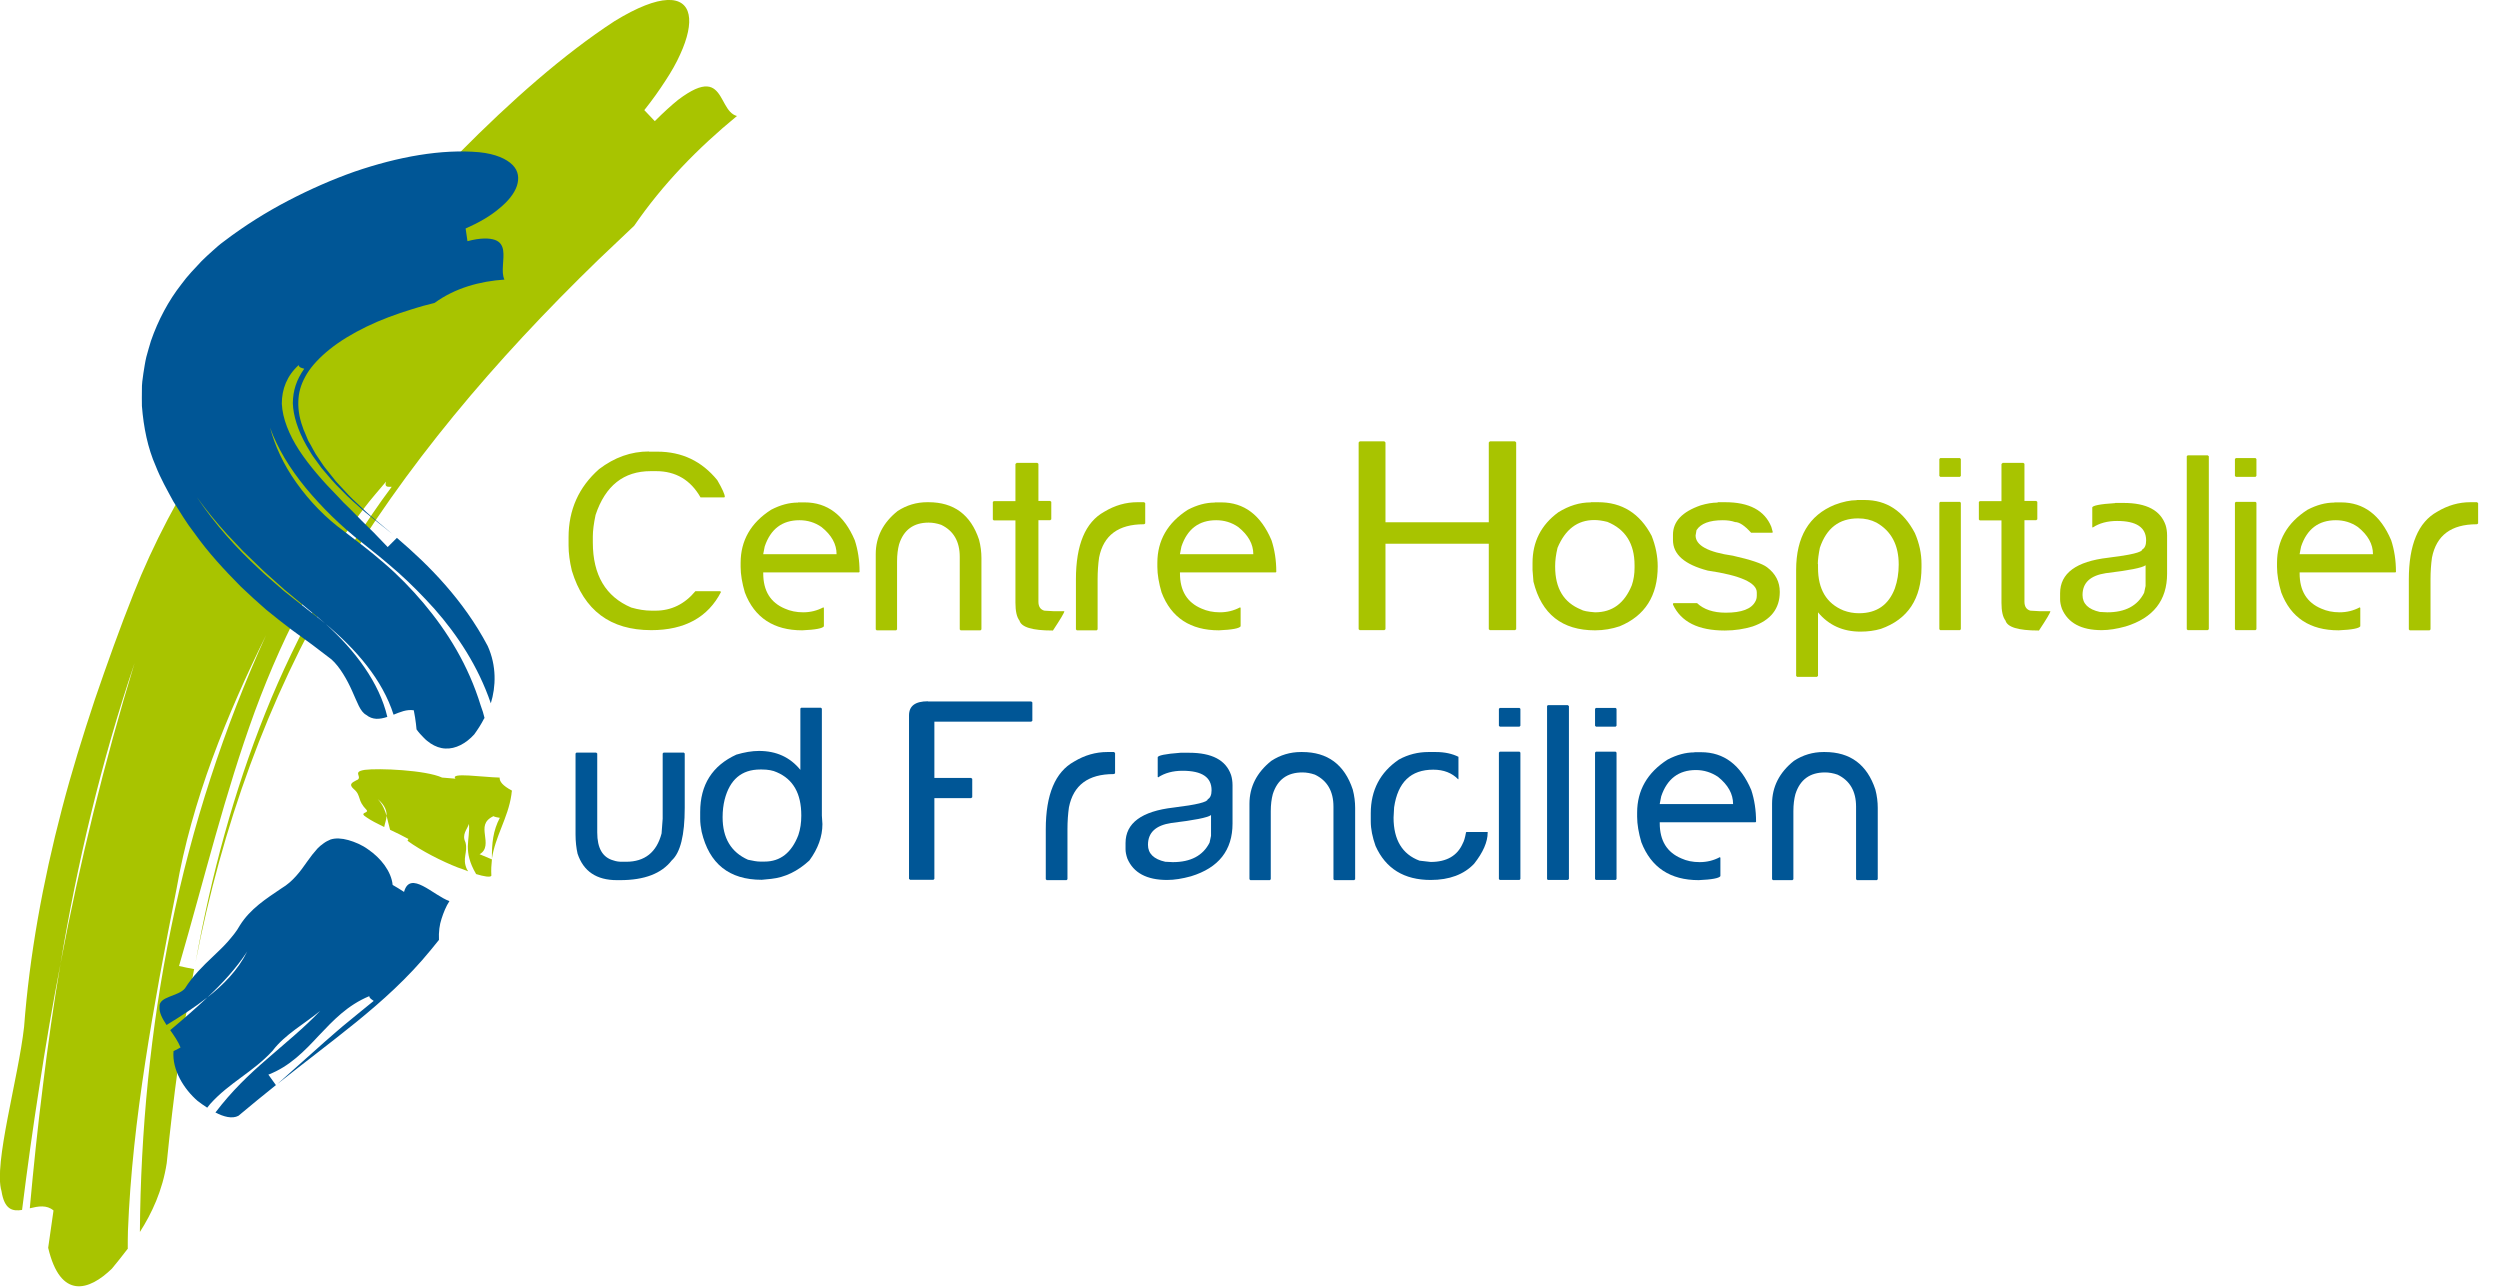 <?xml version="1.0" encoding="UTF-8"?>
<svg id="Calque_1" data-name="Calque 1" xmlns="http://www.w3.org/2000/svg" viewBox="0 0 136 70">
  <path d="m6.95,67.96c0-.34,0-.67.01-1,.12-3.07.47-6.09.94-9.17.47-3.08,1.06-6.2,1.71-9.47.4-2.3,1.08-4.71,1.94-7.05.86-2.34,1.89-4.62,2.92-6.71-2.28,5.02-4.04,10.39-5.16,15.9-1.13,5.5-1.66,11.11-1.7,16.56.65-1.02,1.23-2.25,1.46-3.75.36-3.61.83-7.13,1.49-10.55-.21-.04-.62-.12-.82-.17,1.39-4.79,2.49-9.38,4.12-13.84.82-2.22,1.78-4.4,2.95-6.5.57-1.06,1.23-2.08,1.91-3.09.36-.5.72-.99,1.09-1.48.37-.49.79-.96,1.19-1.44-.11.35.16.27.31.28.01-.02.03-.04.04-.06-.01.02-.03.04-.04.06.14.01.19.09-.16.59.35-.5.3-.58.16-.59-.73.97-1.39,1.97-2.05,2.96-.63,1.01-1.26,2.01-1.81,3.04-1.14,2.05-2.15,4.14-3.01,6.29-1.72,4.3-2.94,8.79-3.8,13.57,1.44-7.39,3.91-14.28,7.63-20.61,3.72-6.32,8.61-12.1,14.27-17.59.49-.46,1.47-1.39,1.96-1.86,1.55-2.26,3.47-4.23,5.59-5.97-.61-.16-.73-1.06-1.2-1.44-.23-.19-.55-.25-1.07-.02-.26.12-.56.3-.93.58-.36.29-.78.67-1.27,1.16-.14-.15-.43-.45-.57-.6.44-.55.82-1.09,1.15-1.6.33-.5.6-.98.8-1.43.41-.89.57-1.65.46-2.17-.22-1.05-1.52-1.18-4.03.36-2.76,1.8-5.63,4.33-8.45,7.18-2.82,2.85-5.58,6.01-8.27,9.05-1.92,2.24-3.75,4.57-5.35,7.06-1.61,2.48-3.01,5.11-4.09,7.84-.75,1.88-1.44,3.82-2.11,5.77-.65,1.96-1.27,3.95-1.79,5.95-1.05,4-1.77,8.02-2.06,11.86-.31,2.78-1.67,7.49-1.23,8.93.16,1.02.6,1.11,1.12,1.03.28-2.24.59-4.48.94-6.71.34-2.23.72-4.46,1.15-6.68.91-5.46,2.2-10.95,4.03-16.36-1.63,5.35-2.98,10.82-4.03,16.36-.38,2.22-.69,4.44-.96,6.66-.28,2.22-.51,4.43-.71,6.64.45-.11.92-.2,1.29.12,0,0-.19,1.36-.29,2.03.67,2.84,2.23,2.34,3.47,1.13.26-.32.55-.67.85-1.07" style="fill: #a8c400;"/>
  <path d="m11.27,60.26c.06-.07.11-.14.17-.21.52-.58,1.1-1.01,1.68-1.44.58-.43,1.18-.87,1.71-1.45.67-.89,1.76-1.48,2.59-2.17-.88.93-1.9,1.75-2.88,2.61-1,.86-1.94,1.76-2.82,2.92.44.23.91.36,1.25.18.7-.59,1.38-1.14,2.04-1.67-.11-.15-.31-.43-.41-.57,1.15-.44,1.96-1.28,2.74-2.12.79-.83,1.55-1.65,2.75-2.15,0,.12.15.19.24.26h.01s-.01,0-.01,0c.09.06.13.12.02.22.11-.1.06-.17-.02-.22-.46.38-.92.74-1.36,1.11-.45.36-.87.74-1.3,1.11-.84.75-1.69,1.51-2.58,2.3,1.44-1.15,2.86-2.21,4.28-3.36,1.41-1.15,2.81-2.39,4.08-3.95.11-.13.33-.4.43-.53-.02-.44.03-.82.14-1.15.11-.34.24-.67.43-.96-.88-.31-2.14-1.71-2.47-.5-.15-.1-.46-.29-.62-.38-.07-.73-.64-1.46-1.33-1.93-.34-.25-.73-.41-1.08-.51-.36-.1-.7-.12-.97-.03-.14.06-.26.12-.38.21-.12.08-.23.18-.33.28-.19.21-.38.45-.56.71-.36.52-.78,1.09-1.39,1.45-.84.57-1.7,1.11-2.27,2.02-.18.33-.42.61-.67.9-.25.28-.53.54-.8.8-.55.52-1.1,1.06-1.52,1.73-.36.44-1.43.43-1.38,1-.03.31.15.64.38.99.75-.46,1.52-.95,2.22-1.5.81-.76,1.56-1.57,2.17-2.5-.51,1.02-1.29,1.81-2.17,2.5-.65.61-1.34,1.21-2.02,1.78.21.3.43.61.56.94,0,0-.06.03-.14.08-.08.04-.18.09-.24.12-.09,1.03.58,2.08,1.31,2.71.16.12.35.26.54.38" style="fill: #005696;"/>
  <path d="m25.47,47.4s-.05-.08-.07-.11c-.28-.61.07-.91-.08-1.47-.21-.43.09-.69.19-1,.04.41-.05.8-.06,1.22,0,.42.08.88.45,1.51.42.13.78.19.83.09-.02-.32,0-.61.03-.89-.17-.07-.5-.21-.67-.28.41-.23.34-.66.29-1.05-.05-.4-.08-.76.46-1.02.09.05.24.07.35.09h0s0,0,0,0c.1.02.18.04.17.09.01-.05-.06-.07-.17-.09-.37.7-.44,1.4-.43,2.22.09-.6.3-1.14.52-1.7.22-.56.45-1.14.54-1.78,0-.05.02-.16.03-.22-.52-.28-.68-.5-.67-.71-.92-.02-2.74-.3-2.4.06-.18-.02-.55-.05-.73-.06-.89-.41-3.46-.52-4.21-.42-.37.06-.38.15-.35.26.03.11.1.24-.11.31-.22.12-.43.21-.14.47.23.19.26.35.32.52.05.17.12.35.39.63.12.18-.47.11,0,.4.21.15.56.33.95.52.04-.21.12-.4.13-.61-.09-.3-.2-.6-.48-.91.41.35.49.65.48.91.07.25.11.49.19.76.34.16.69.33,1,.5,0,0-.04.06-.05.1.74.54,1.88,1.12,2.73,1.45.18.06.37.13.57.21" style="fill: #a8c400;"/>
  <path d="m26.37,39.1c-.06-.25-.13-.49-.22-.72-.67-2.19-1.8-4.01-3.11-5.57-.66-.78-1.37-1.51-2.14-2.17-.19-.17-.39-.32-.58-.49-.18-.14-.36-.29-.55-.44-.34-.26-.68-.52-1.03-.79-1-.72-1.9-1.65-2.61-2.65-.72-1-1.19-2.06-1.44-3.01.39,1.1,1.07,2.22,1.94,3.28.88,1.06,1.91,2.08,3.08,2.99l.96.77c.35.28.68.58,1.02.87.67.6,1.32,1.26,1.95,1.96,1.24,1.41,2.37,3.11,3.06,5.13.28-.9.32-2.04-.17-3.12-.67-1.27-1.47-2.36-2.31-3.32-.84-.96-1.73-1.79-2.63-2.56-.13.13-.38.38-.5.5-.26-.27-.51-.53-.76-.79-.22-.22-.44-.44-.67-.66-.21-.22-.43-.43-.64-.65l-.33-.32-.3-.32c-.83-.84-1.56-1.68-2.12-2.53-.55-.85-.9-1.72-.94-2.53,0-.79.28-1.52.92-2.1.01.14.18.16.3.2v-.02s0,.02,0,.02c.1.04.15.09.08.24.07-.15.03-.2-.08-.24-.43.61-.61,1.19-.62,1.87.02.68.27,1.47.73,2.29.13.2.23.41.38.62l.45.62c.35.41.68.82,1.1,1.22.38.41.84.79,1.27,1.18.23.19.47.38.71.57.27.21.53.42.8.64-.39-.33-.78-.66-1.17-.98-.19-.15-.35-.31-.52-.47l-.5-.47c-.33-.32-.6-.65-.91-.97l-.39-.49c-.13-.16-.27-.33-.37-.49l-.33-.49c-.1-.16-.18-.33-.27-.49l-.14-.24-.1-.24-.1-.24c-.04-.08-.07-.16-.09-.23-.23-.61-.28-1.15-.24-1.61.04-.47.19-.88.46-1.33.27-.44.7-.9,1.25-1.34.55-.44,1.23-.85,1.99-1.22.76-.37,1.6-.68,2.48-.95.15-.04.37-.12.6-.18.23-.06.46-.12.62-.16,1.11-.81,2.46-1.18,3.8-1.27-.2-.43.01-1.1-.07-1.6-.04-.25-.16-.46-.45-.56-.29-.1-.77-.12-1.49.07-.03-.17-.08-.52-.1-.69.73-.32,1.35-.68,1.83-1.09.48-.39.82-.81.96-1.23.13-.41.09-.81-.24-1.14-.32-.32-.91-.6-1.82-.69-2.03-.18-4.39.24-6.78,1.06-1.19.42-2.4.95-3.59,1.57-1.19.62-2.38,1.36-3.52,2.23-.21.15-.41.33-.61.51-.2.18-.4.36-.59.55-.38.41-.76.79-1.1,1.26-.7.89-1.27,1.96-1.66,3.09-.09.29-.17.58-.25.87-.07.29-.11.59-.16.89l-.06.45c-.02.15-.02.3-.02.44,0,.3-.01.59,0,.89.09,1.16.32,2.29.75,3.26.27.69.62,1.3.96,1.93.37.58.72,1.18,1.13,1.7.78,1.1,1.65,2.03,2.54,2.93.45.43.91.85,1.37,1.25.46.38.96.77,1.41,1.11.76.54,1.47,1.07,2.15,1.6.46.41.86,1.12,1.13,1.73.28.61.43,1.11.76,1.29.35.28.72.25,1.15.11-.43-1.85-1.74-3.61-3.38-5.08-.26-.22-.54-.43-.81-.64l-.94-.74-.48-.38-.46-.4c-.31-.27-.62-.53-.92-.82-1.21-1.12-2.37-2.39-3.38-3.91.52.73,1.08,1.4,1.65,2.03l.87.92.9.87c.29.29.61.55.91.83l.46.41.47.39c.31.26.62.51.93.77.27.22.55.44.8.67,1.7,1.41,3.12,3.07,3.72,4.96.35-.14.71-.3,1.1-.24,0,0,.03.17.07.39.04.21.06.48.08.65.12.17.25.31.38.44.12.13.25.23.38.32.26.17.53.27.81.28.55.03,1.12-.27,1.57-.77.18-.25.38-.55.55-.89" style="fill: #005696;"/>
  <path d="m35.3,24.57h.46c1.34,0,2.42.52,3.26,1.55.28.48.41.78.41.91l-.03.03h-1.29c-.54-.95-1.35-1.43-2.42-1.43h-.29c-1.47,0-2.47.79-3,2.38-.1.47-.15.86-.15,1.18v.32c0,1.77.7,2.95,2.09,3.54.38.11.75.17,1.11.17h.21c.85,0,1.58-.35,2.17-1.06h1.35l.02.03h.03c-.71,1.39-1.98,2.09-3.8,2.09-2.23,0-3.66-1.07-4.32-3.23-.12-.5-.18-.96-.18-1.37v-.45c0-1.49.55-2.73,1.66-3.71.84-.64,1.74-.96,2.71-.96" style="fill: #a8c400;"/>
  <path d="m41.52,30.15h3.99c0-.55-.27-1.04-.82-1.48-.36-.25-.76-.37-1.2-.37-.94,0-1.57.48-1.89,1.43l-.08.41Zm1.89-2.82h.36c1.24,0,2.15.69,2.73,2.06.17.52.26,1.09.26,1.72l-.03.03h-5.21v.05c0,.95.39,1.59,1.18,1.92.29.13.62.2.99.2.4,0,.76-.09,1.1-.27l.03.03v1c-.06.11-.45.19-1.18.22-1.55,0-2.6-.69-3.12-2.06-.15-.51-.23-.98-.23-1.39v-.22c0-1.21.55-2.18,1.66-2.89.5-.26.98-.39,1.46-.39" style="fill: #a8c400;"/>
  <path d="m50.43,27.32h.08c1.38,0,2.3.68,2.75,2.04.09.34.13.68.13,1v3.88l-.05.05h-1.08l-.05-.05v-3.95c0-.84-.34-1.42-1.01-1.74-.23-.08-.46-.12-.68-.12-.82,0-1.36.39-1.61,1.18-.07.26-.11.57-.11.93v3.7l-.05.05h-1.06l-.05-.05v-4.1c0-.93.4-1.71,1.19-2.34.49-.32,1.03-.48,1.61-.48" style="fill: #a8c400;"/>
  <path d="m55.3,25.18h1.13l.06.05v2.02h.64l.06.05v.95l-.06.05h-.64v4.43c0,.27.11.43.32.49l.53.03h.56c0,.08-.21.43-.62,1.05h-.03c-1.09,0-1.69-.18-1.79-.54-.15-.19-.22-.52-.22-.97v-4.48h-1.18l-.05-.05v-.95l.05-.05h1.18v-2.02l.06-.05Z" style="fill: #a8c400;"/>
  <path d="m61.88,27.32h.36l.06.05v1.1s-.03.05-.08.05c-1.38,0-2.19.6-2.43,1.81-.05.35-.08.75-.08,1.19v2.72l-.05.05h-1.08l-.05-.05v-2.72c0-1.88.51-3.11,1.54-3.68.58-.35,1.18-.52,1.81-.52" style="fill: #a8c400;"/>
  <path d="m64.19,30.15h3.99c0-.55-.27-1.04-.82-1.48-.36-.25-.76-.37-1.2-.37-.94,0-1.57.48-1.89,1.43l-.08.41Zm1.89-2.82h.36c1.24,0,2.15.69,2.73,2.06.17.52.26,1.09.26,1.72l-.03.03h-5.21v.05c0,.95.39,1.59,1.18,1.92.29.13.62.2.99.2.4,0,.76-.09,1.1-.27l.03.03v1c-.06.11-.45.19-1.18.22-1.55,0-2.6-.69-3.12-2.06-.15-.51-.23-.98-.23-1.39v-.22c0-1.21.55-2.18,1.66-2.89.5-.26.98-.39,1.46-.39" style="fill: #a8c400;"/>
  <polygon points="73.97 24.01 75.31 24.01 75.37 24.07 75.37 28.41 80.99 28.41 80.99 24.07 81.05 24.01 82.42 24.01 82.48 24.07 82.48 34.23 82.42 34.28 81.05 34.28 80.99 34.23 80.99 29.58 75.37 29.58 75.37 34.23 75.31 34.28 73.97 34.28 73.91 34.23 73.91 24.07 73.97 24.01" style="fill: #a8c400;"/>
  <path d="m84.6,30.8v.03c0,1.18.47,1.95,1.41,2.33.1.07.36.12.76.15.94,0,1.6-.49,2-1.47.1-.29.15-.61.15-.95v-.14c0-1.18-.5-1.96-1.48-2.36-.28-.07-.51-.1-.71-.1-.92,0-1.58.51-2,1.51-.09.37-.13.7-.13,1m1.95-3.48h.38c1.31,0,2.28.61,2.92,1.83.22.56.33,1.11.33,1.66,0,1.6-.69,2.69-2.07,3.26-.42.14-.86.22-1.34.22-1.79,0-2.91-.88-3.35-2.65l-.05-.63v-.39c0-1.15.47-2.07,1.4-2.75.58-.36,1.16-.54,1.77-.54" style="fill: #a8c400;"/>
  <path d="m93.44,27.32h.41c1.31,0,2.15.45,2.51,1.34l.08.29-.03.03h-1.15c-.35-.39-.64-.58-.87-.58-.2-.07-.42-.1-.67-.1-.72,0-1.2.18-1.43.54l-.05.29c0,.54.68.91,2.03,1.1.98.22,1.6.43,1.86.63.46.35.69.79.69,1.34,0,.91-.49,1.54-1.48,1.88-.46.14-.96.22-1.51.22-1.45,0-2.38-.47-2.82-1.41v-.05l.03-.03h1.28c.36.34.88.52,1.56.52.86,0,1.4-.2,1.61-.61.05-.08.08-.19.08-.32v-.17c0-.53-.89-.93-2.67-1.19-1.26-.33-1.89-.88-1.89-1.66v-.29c0-.72.5-1.25,1.51-1.6.34-.1.64-.15.92-.15" style="fill: #a8c400;"/>
  <path d="m98.9,30.69v.2c0,1.17.46,1.94,1.39,2.32.27.1.55.15.84.15.96,0,1.61-.45,1.95-1.35.14-.4.21-.83.21-1.3,0-1.06-.4-1.82-1.21-2.28-.29-.15-.62-.23-1-.23-1.03,0-1.72.53-2.08,1.6-.07.36-.11.65-.11.88m2.13-3.48h.42c1.19,0,2.1.6,2.73,1.8.24.55.36,1.11.36,1.68v.18c0,1.71-.74,2.83-2.21,3.35-.34.1-.71.15-1.11.15-.96,0-1.73-.35-2.31-1.05v3.46l-.06.05h-1.08l-.05-.05v-5.76c0-1.8.7-2.98,2.1-3.55.45-.17.85-.25,1.18-.25" style="fill: #a8c400;"/>
  <path d="m105.55,27.3l-.05.05v6.88l.05.05h1.07l.05-.05v-6.88l-.05-.05h-1.07Zm0-2.38l-.05.05v.92l.05.05h1.07l.05-.05v-.92l-.05-.05h-1.07Z" style="fill: #a8c400;"/>
  <path d="m108.94,25.18h1.13l.06.05v2.02h.64l.06.05v.95l-.06.05h-.64v4.43c0,.27.11.43.32.49l.53.03h.56c0,.08-.21.43-.62,1.05h-.03c-1.09,0-1.69-.18-1.79-.54-.15-.19-.22-.52-.22-.97v-4.48h-1.18l-.05-.05v-.95l.05-.05h1.18v-2.02l.06-.05Z" style="fill: #a8c400;"/>
  <path d="m113.29,32.37c0,.47.31.78.94.92l.41.02c.97,0,1.64-.35,2-1.06l.08-.37v-1.13c-.18.14-.91.28-2.16.43-.85.13-1.27.52-1.27,1.19m1.78-5.01h.46c1.24,0,2,.4,2.28,1.21.05.16.08.35.08.56v2.08c0,1.45-.75,2.41-2.26,2.87-.47.13-.9.2-1.3.2-1.11,0-1.83-.39-2.16-1.16-.07-.2-.1-.37-.1-.51v-.34c0-1.08.87-1.73,2.62-1.93,1.24-.15,1.85-.3,1.85-.45.14-.07.21-.24.21-.49,0-.71-.53-1.06-1.58-1.06-.52,0-.97.12-1.33.36l-.02-.03v-1.06c0-.1.41-.19,1.24-.24" style="fill: #a8c400;"/>
  <polygon points="119.01 24.77 118.96 24.82 118.96 34.23 119.01 34.28 120.1 34.28 120.16 34.23 120.16 24.82 120.1 24.77 119.01 24.77" style="fill: #a8c400;"/>
  <path d="m121.63,27.3l-.05.05v6.88l.05.05h1.07l.05-.05v-6.88l-.05-.05h-1.07Zm0-2.38l-.05.05v.92l.05.05h1.07l.05-.05v-.92l-.05-.05h-1.07Z" style="fill: #a8c400;"/>
  <path d="m125.1,30.15h3.99c0-.55-.27-1.04-.82-1.48-.36-.25-.76-.37-1.2-.37-.94,0-1.57.48-1.89,1.43l-.08.41Zm1.89-2.82h.36c1.24,0,2.15.69,2.73,2.06.17.52.26,1.09.26,1.72l-.03.03h-5.21v.05c0,.95.39,1.59,1.18,1.92.29.13.62.2.99.2.4,0,.76-.09,1.1-.27l.03.03v1c-.06.11-.45.19-1.18.22-1.56,0-2.6-.69-3.12-2.06-.15-.51-.23-.98-.23-1.39v-.22c0-1.21.55-2.18,1.66-2.89.5-.26.98-.39,1.46-.39" style="fill: #a8c400;"/>
  <path d="m134.39,27.32h.36l.06.05v1.1s-.03.05-.08.05c-1.38,0-2.19.6-2.43,1.81-.05.35-.08.75-.08,1.19v2.72l-.05.05h-1.08l-.05-.05v-2.72c0-1.88.51-3.11,1.54-3.68.58-.35,1.18-.52,1.81-.52" style="fill: #a8c400;"/>
  <path d="m31.36,40.94h1.07l.06.05v4.3c0,.85.29,1.36.89,1.52.14.05.29.07.44.07h.24c1.01,0,1.66-.51,1.93-1.54l.06-.8v-3.55l.05-.05h1.1l.05.05v2.96c0,1.49-.24,2.44-.71,2.86-.55.71-1.48,1.07-2.8,1.07h-.18c-1.11,0-1.82-.48-2.14-1.44-.07-.31-.11-.66-.11-1.05v-4.4l.05-.05Z" style="fill: #005696;"/>
  <path d="m39.31,44.46c0,1.13.46,1.9,1.38,2.31.27.06.49.1.66.1h.24c.86,0,1.47-.48,1.84-1.44.11-.33.16-.67.16-1.05v-.03c0-1.18-.44-1.96-1.33-2.34-.21-.1-.49-.15-.82-.15h-.08c-1.02,0-1.66.55-1.94,1.64-.07.29-.11.6-.11.95m4.28-5.95h1.07l.05.05v5.82l.03.46c0,.68-.24,1.34-.71,1.98-.63.58-1.32.92-2.08,1l-.51.05c-1.77,0-2.86-.87-3.27-2.61-.05-.25-.08-.48-.08-.71v-.37c0-1.48.66-2.52,1.97-3.12.44-.13.85-.2,1.23-.2.94,0,1.69.34,2.25,1.03v-3.34l.06-.05Z" style="fill: #005696;"/>
  <path d="m50.49,38.16h5.61l.06.05v1l-.06.05h-5.27v3.06h2l.06.05v1l-.06.05h-2v4.39l-.05.05h-1.27l-.06-.05v-8.89c0-.52.34-.77,1.03-.77" style="fill: #005696;"/>
  <path d="m60.24,40.91h.36l.06.05v1.1s-.03.05-.08.05c-1.38,0-2.19.6-2.43,1.81-.05.35-.08.75-.08,1.19v2.72l-.05.05h-1.08l-.05-.05v-2.72c0-1.88.51-3.11,1.54-3.68.58-.35,1.18-.52,1.81-.52" style="fill: #005696;"/>
  <path d="m62.45,45.96c0,.47.31.78.94.92l.41.02c.97,0,1.64-.35,2-1.06l.08-.37v-1.13c-.19.14-.91.28-2.16.43-.85.13-1.27.52-1.27,1.19m1.78-5.01h.46c1.24,0,2,.4,2.28,1.21.05.16.08.35.08.56v2.08c0,1.45-.75,2.41-2.26,2.87-.47.13-.9.2-1.3.2-1.11,0-1.83-.39-2.16-1.16-.07-.2-.1-.37-.1-.51v-.34c0-1.08.87-1.73,2.62-1.93,1.24-.15,1.85-.3,1.85-.45.14-.07.21-.24.21-.49,0-.71-.52-1.06-1.58-1.06-.52,0-.97.12-1.33.36l-.02-.03v-1.06c0-.1.41-.19,1.24-.25" style="fill: #005696;"/>
  <path d="m70.76,40.91h.08c1.38,0,2.3.68,2.75,2.04.09.34.13.68.13,1v3.88l-.05.05h-1.08l-.05-.05v-3.95c0-.84-.34-1.42-1.01-1.74-.23-.08-.46-.12-.68-.12-.82,0-1.36.39-1.61,1.18-.07.26-.11.57-.11.93v3.7l-.05.05h-1.06l-.05-.05v-4.1c0-.93.4-1.71,1.19-2.34.49-.32,1.03-.48,1.61-.48" style="fill: #005696;"/>
  <path d="m77.73,40.91h.38c.48,0,.89.09,1.23.26v1.22h-.02c-.33-.34-.78-.52-1.35-.52-1.22,0-1.93.68-2.13,2.05l-.03.56c0,1.2.47,1.99,1.41,2.34l.61.07c.87,0,1.45-.34,1.74-1,.07-.12.13-.32.18-.6l.02-.03h1.16v.03c0,.51-.25,1.08-.74,1.7-.55.58-1.34.88-2.36.88-1.45,0-2.45-.62-3-1.85-.17-.48-.26-.92-.26-1.34v-.44c0-1.25.51-2.23,1.53-2.92.51-.28,1.05-.41,1.61-.41" style="fill: #005696;"/>
  <path d="m81.59,40.89l-.05.05v6.88l.05.05h1.07l.05-.05v-6.88l-.05-.05h-1.07Zm0-2.38l-.05.05v.92l.05.05h1.07l.05-.05v-.92l-.05-.05h-1.07Z" style="fill: #005696;"/>
  <polygon points="84.2 38.36 84.16 38.41 84.16 47.82 84.2 47.87 85.29 47.87 85.35 47.82 85.35 38.41 85.29 38.36 84.2 38.36" style="fill: #005696;"/>
  <path d="m86.82,40.89l-.05.05v6.88l.05.05h1.07l.05-.05v-6.88l-.05-.05h-1.07Zm0-2.38l-.05.05v.92l.05.05h1.07l.05-.05v-.92l-.05-.05h-1.07Z" style="fill: #005696;"/>
  <path d="m90.29,43.74h3.99c0-.55-.27-1.04-.82-1.48-.36-.24-.76-.37-1.2-.37-.94,0-1.57.48-1.89,1.43l-.08.41Zm1.89-2.82h.36c1.24,0,2.15.69,2.73,2.06.17.52.26,1.09.26,1.72l-.03.03h-5.21v.05c0,.95.39,1.59,1.18,1.92.28.13.61.2.99.2.4,0,.76-.09,1.1-.27l.03.03v1c-.06.11-.45.19-1.18.22-1.55,0-2.59-.69-3.12-2.06-.15-.51-.23-.98-.23-1.39v-.22c0-1.21.55-2.18,1.66-2.89.5-.26.98-.39,1.45-.39" style="fill: #005696;"/>
  <path d="m99.19,40.91h.08c1.38,0,2.3.68,2.75,2.04.09.34.13.68.13,1v3.88l-.05.05h-1.08l-.05-.05v-3.95c0-.84-.34-1.42-1.01-1.74-.23-.08-.46-.12-.68-.12-.82,0-1.36.39-1.61,1.18-.07.26-.11.57-.11.93v3.7l-.05.05h-1.06l-.05-.05v-4.1c0-.93.4-1.71,1.19-2.34.49-.32,1.03-.48,1.61-.48" style="fill: #005696;"/>
</svg>